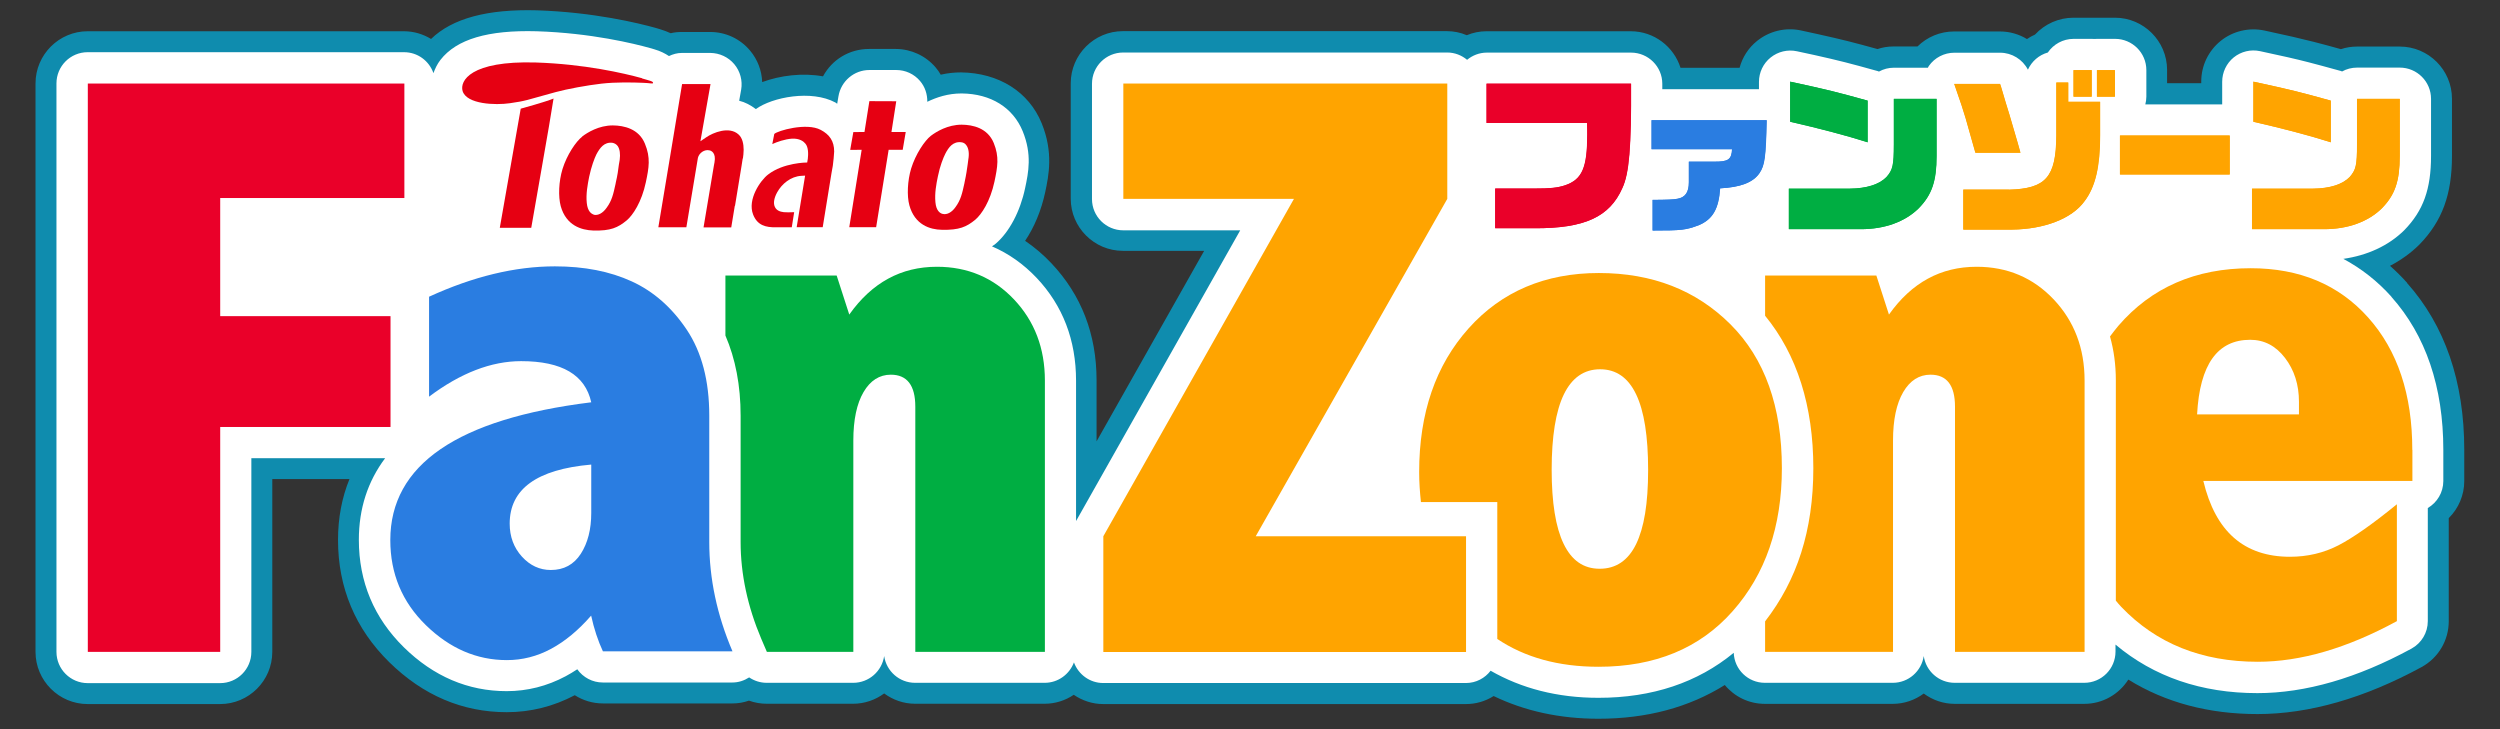 <?xml version="1.0" encoding="UTF-8"?>
<svg xmlns="http://www.w3.org/2000/svg" viewBox="0 0 240 70">
  <rect x="0" y="0" width="240" height="70" fill="#333333" stroke="none"/>
  <defs>
    <style>
      .cls-1 {
        fill: none;
      }

      .cls-1, .cls-2, .cls-3, .cls-4, .cls-5, .cls-6, .cls-7, .cls-8 {
        stroke-width: 0px;
      }

      .cls-2 {
        fill: #00b2e3;
        mix-blend-mode: multiply;
        opacity: .7;
      }

      .cls-9 {
        isolation: isolate;
      }

      .cls-3 {
        fill: #2a7de1;
      }

      .cls-4 {
        fill: #ffa400;
      }

      .cls-5 {
        fill: #fff;
      }

      .cls-6 {
        fill: #e60012;
      }

      .cls-7 {
        fill: #ea0029;
      }

      .cls-8 {
        fill: #00ae42;
      }
    </style>
  </defs>
  <g class="cls-9">
    <g id="_レイヤー_1" data-name="レイヤー 1">
      <g>
        <rect class="cls-1" width="240" height="70"/>
        <g>
          <path class="cls-2" d="m231.09,27.16h0c-.52-.58-1.07-1.13-1.65-1.64,1.04-.54,1.99-1.22,2.81-2.03,2.2-2.26,3.14-4.81,3.14-8.53v-5.48c0-2.76-2.25-5.01-5.01-5.01h-4.1c-.53,0-1.05.08-1.55.25-1.03-.29-1.82-.5-2.6-.7-1.26-.32-2.51-.61-4.75-1.09-1.48-.31-3.02.05-4.2,1-1.18.96-1.86,2.38-1.86,3.89v.17h-3.28v-1.28c0-2.76-2.25-5.01-5.01-5.01h-1.72c-.09,0-.17,0-.26,0-.08,0-.17,0-.26,0h-1.74c-1.41,0-2.75.6-3.69,1.62-.27.12-.53.26-.77.43-.77-.47-1.66-.73-2.61-.73h-4.39c-1.33,0-2.59.53-3.51,1.44h-2.29c-.53,0-1.05.08-1.55.25-2.27-.63-3.37-.91-5.67-1.42l-1.69-.37c-1.49-.31-3.01.06-4.19,1-.84.67-1.42,1.58-1.69,2.59h-5.67c-.64-2.03-2.54-3.51-4.78-3.51h-13.85c-.65,0-1.29.13-1.89.38-.6-.26-1.26-.39-1.91-.39h-31.1c-2.76,0-5.01,2.25-5.01,5.01v11.07c0,2.76,2.25,5.01,5.01,5.01h7.8l-10.33,18.29v-5.86c0-4.42-1.46-8.19-4.33-11.23-.78-.83-1.63-1.55-2.53-2.16.88-1.3,1.55-2.91,1.93-4.67.34-1.61.8-3.82-.34-6.62-1.23-3.01-4.1-4.83-7.74-4.88-.66,0-1.3.07-1.95.22-.14-.25-.31-.49-.5-.71-.95-1.11-2.34-1.75-3.8-1.76h-2.59c-1.9,0-3.56,1.04-4.41,2.63-1.93-.36-4.11-.09-5.84.55-.04-1.1-.44-2.16-1.16-3.02-.95-1.14-2.35-1.79-3.83-1.79h-2.74c-.35,0-.7.03-1.05.12-.33-.15-.67-.28-1.04-.39l-.4-.12c-1.61-.45-5.93-1.51-11.39-1.69-4.78-.13-8.13.77-10.18,2.75-.77-.47-1.66-.74-2.6-.74H8.42c-2.76,0-5.01,2.25-5.01,5.01v54.57c0,2.76,2.25,5.01,5.01,5.01h12.71c2.76,0,5.01-2.25,5.01-5.01v-16.59h7.41c-.73,1.79-1.1,3.74-1.1,5.84,0,4.59,1.66,8.54,4.93,11.75,3.24,3.18,7.03,4.79,11.27,4.79,2.29,0,4.48-.55,6.53-1.63.8.51,1.73.79,2.7.79h12.44c.54,0,1.07-.09,1.58-.27.55.2,1.12.3,1.71.3h8.3c1.1,0,2.13-.37,2.97-.99.84.62,1.87.99,2.97.99h12.44c1.01,0,1.98-.31,2.79-.86.82.56,1.8.89,2.83.89h34.82c.96,0,1.87-.27,2.66-.77,3,1.45,6.38,2.18,10.06,2.18,4.63,0,8.7-1.09,12.13-3.24.92,1.11,2.3,1.81,3.85,1.81h12.28c1.1,0,2.13-.37,2.97-.99.84.62,1.87.99,2.97.99h12.44c1.78,0,3.34-.93,4.23-2.33,3.55,2.2,7.71,3.31,12.4,3.31,4.95,0,10.25-1.52,15.75-4.51,1.61-.88,2.61-2.56,2.61-4.4v-9.9c.94-.93,1.49-2.21,1.49-3.56v-2.99c0-6.55-1.85-11.94-5.5-16.03Z"/>
          <path class="cls-5" d="m229.59,28.5c-1.36-1.52-2.91-2.73-4.63-3.65,2.3-.33,4.33-1.25,5.85-2.75,1.83-1.88,2.57-3.94,2.57-7.13v-5.48c0-1.66-1.35-3-3-3h-4.1c-.52,0-1.01.13-1.44.37-.09-.04-.18-.07-.28-.09-1.2-.33-2.07-.57-2.93-.79-1.24-.32-2.47-.6-4.67-1.07-.89-.19-1.81.03-2.52.6-.7.57-1.11,1.43-1.11,2.34v2.17h-7.38c.06-.24.1-.48.1-.74v-2.55c0-1.66-1.35-3-3-3h-1.72c-.09,0-.17,0-.26.01-.08,0-.17-.01-.26-.01h-1.74c-1.03,0-1.94.52-2.48,1.31-.85.24-1.55.85-1.91,1.65-.51-.99-1.54-1.63-2.67-1.63h-4.39c-.97,0-1.89.47-2.45,1.27-.04.05-.06.12-.09.17h-3.26c-.52,0-1.01.13-1.44.37-.09-.04-.18-.07-.28-.09-2.44-.68-3.51-.96-5.93-1.5-.5-.11-1.03-.23-1.67-.36-.89-.19-1.81.03-2.52.6-.71.57-1.12,1.43-1.12,2.34v.7h-9.28c0-.18,0-.33,0-.52h0c0-1.65-1.35-2.99-3-2.99h-13.85c-.72,0-1.38.27-1.89.69-.52-.43-1.18-.7-1.91-.7h-31.1c-1.66,0-3,1.34-3,3v11.07c0,1.66,1.35,3,3,3h11.23l-15.76,27.91v-13.48c0-3.89-1.27-7.2-3.78-9.86-1.27-1.34-2.71-2.35-4.29-3.03.12-.09.24-.16.36-.26,1.29-1.1,2.35-3.09,2.82-5.33.32-1.51.68-3.22-.23-5.46-.93-2.27-3.05-3.6-5.85-3.63h-.03c-1.28,0-2.37.36-3.28.8.01-.73-.22-1.44-.7-2-.57-.67-1.4-1.05-2.28-1.05h-2.58s0,0,0,0c-1.47,0-2.73,1.07-2.97,2.53l-.12.71c-.06-.04-.1-.08-.17-.12-2.31-1.24-6.05-.52-7.64.63-.5-.38-1.03-.66-1.6-.8l.19-1.06c.15-.87-.09-1.77-.66-2.45-.57-.68-1.41-1.07-2.3-1.08h-2.73s0,0,0,0c-.45,0-.86.12-1.24.3-.38-.25-.82-.48-1.41-.65l-.33-.1s-.03,0-.05-.01c-1.53-.43-5.66-1.45-10.91-1.62-4.68-.13-7.69.76-9.24,2.75-.31.4-.51.83-.67,1.27-.41-1.17-1.51-2.01-2.82-2.01H8.42c-1.66,0-3,1.34-3,3v54.57c0,1.66,1.35,3,3,3h12.71c1.66,0,3-1.34,3-3v-18.59h12.84c-1.66,2.22-2.52,4.82-2.52,7.84,0,4.03,1.46,7.5,4.32,10.31,2.85,2.8,6.17,4.21,9.87,4.21,1.98,0,3.88-.48,5.66-1.43.38-.2.75-.43,1.12-.67.56.79,1.47,1.27,2.45,1.27h12.44c.58,0,1.13-.18,1.61-.49.49.33,1.07.52,1.69.52h8.3c1.51,0,2.76-1.12,2.97-2.57.21,1.45,1.46,2.57,2.97,2.57h12.44c1.29,0,2.38-.82,2.81-1.96.42,1.15,1.52,1.98,2.81,1.98h34.82c.97,0,1.83-.47,2.37-1.18,2.95,1.69,6.4,2.6,10.35,2.6,5.18,0,9.53-1.47,12.99-4.32.06,1.6,1.37,2.88,2.99,2.88h12.28c1.51,0,2.76-1.12,2.97-2.57.21,1.45,1.46,2.57,2.97,2.57h12.44c1.66,0,3-1.34,3-3v-.67c3.68,3.09,8.25,4.66,13.62,4.66,4.61,0,9.59-1.44,14.79-4.27.97-.53,1.57-1.54,1.57-2.64v-10.86c.89-.52,1.49-1.49,1.49-2.59v-2.99c0-6.04-1.68-10.99-4.99-14.7Z"/>
          <g>
            <g>
              <path class="cls-6" d="m49.99,10.43s-1.91,10.83-2.01,11.44c.5,0,2.64-.01,3.02,0,.23-1.42,1.81-10.18,2.14-12.41-.76.32-3.14.97-3.14.97Z"/>
              <path class="cls-6" d="m55.9,13.11h0c-.61.47-1.48,1.76-1.9,3.12-.36,1.18-.42,2.63-.17,3.56.52,1.87,1.99,2.3,3.11,2.34,1.68.05,2.38-.28,3.22-.97.59-.49,1.44-1.76,1.84-3.66.3-1.42.47-2.36-.09-3.71-.58-1.42-1.99-1.74-3.08-1.75-1.35,0-2.43.68-2.95,1.07Zm1.1,7.49c-.22-.07-.59-.29-.67-1.12h0c-.09-.85.08-1.75.23-2.51.21-.99.5-1.75.69-2.14.34-.64.76-1.22,1.55-1.12.2.04.37.14.5.31.2.29.27.77.19,1.34l-.08.46c-.06.5-.13,1.01-.29,1.69,0,0-.03.16-.03.16-.21.96-.35,1.59-.85,2.27-.37.53-.84.78-1.26.67Z"/>
              <path class="cls-6" d="m89.36,13.04h0c-.6.47-1.47,1.77-1.89,3.14-.35,1.16-.42,2.62-.17,3.53.52,1.88,1.98,2.33,3.11,2.35,1.68.04,2.38-.28,3.22-.97.6-.51,1.43-1.75,1.84-3.66.3-1.43.47-2.37-.07-3.7-.59-1.44-2-1.75-3.08-1.76-1.34,0-2.43.67-2.96,1.07Zm1.11,7.49c-.22-.06-.6-.29-.67-1.12h0c-.08-.85.08-1.73.24-2.49.2-.99.51-1.76.7-2.14.33-.65.76-1.23,1.56-1.12.19.02.36.12.48.3.21.29.28.77.18,1.34l-.06.46c-.07.5-.14,1.01-.29,1.69l-.03.16c-.21.96-.35,1.59-.85,2.27-.36.52-.85.77-1.25.65Z"/>
              <path class="cls-6" d="m71.32,15.21c.03-.23.07-.52.07-.83,0-.55-.11-1.13-.49-1.47-.89-.82-2.45-.18-3.1.27-.41.27-.56.38-.56.38l.97-5.49h-2.73s-2.17,13.15-2.28,13.75c.49,0,2.33,0,2.69,0,.07-.44,1.11-6.67,1.11-6.67.12-.48.64-.82,1.08-.72.17.02.69.21.51,1.17,0,0-.02.09-.05.26h0l-1,5.97h2.66s.34-2.07.34-2.07h.02s.63-3.84.63-3.84l.11-.71h0Z"/>
              <polygon class="cls-6" points="86.95 12.67 85.58 12.67 86.04 9.72 83.46 9.71 82.99 12.67 81.92 12.68 81.62 14.39 82.72 14.38 81.53 21.81 84.11 21.81 85.31 14.38 86.66 14.38 86.95 12.67"/>
              <path class="cls-6" d="m61.64,7.51c-1.77-.49-5.55-1.36-10.19-1.51-6.31-.19-7.32,1.78-7.04,2.74.39,1.28,3.17,1.37,4.53,1.17,1.61-.23,1.48-.27,4.41-1.07,1.1-.3,3-.65,4.39-.81,1.41-.16,3.02-.12,4-.08.68.02.92.12.95.02.04-.16-.3-.22-1.05-.44Z"/>
              <path class="cls-6" d="m78.79,12.47c-1.36-.73-4.15.08-4.46.39-.04.24-.07.4-.19.97.47-.21,1.19-.47,1.9-.52.72-.03,1.1.26,1.27.47.31.35.29,1.04.24,1.46l-.06.36c-.06,0-2.28.01-3.76,1.16-.73.56-2,2.39-1.43,3.84.41,1.04,1.21,1.24,2.22,1.22.37,0,1,0,1.49,0l.23-1.45c-.38.02-.79.02-.99,0-.39-.04-.71-.18-.86-.5-.18-.37-.07-.88.22-1.41.44-.8,1.3-1.53,2.33-1.58l.35-.02-.32,1.96-.49,2.99s.02,0,.03,0h2.47s.84-5.17.84-5.17l.13-.73c.05-.31.12-1.1.13-1.36,0-1-.44-1.63-1.29-2.08Z"/>
            </g>
            <g>
              <path class="cls-8" d="m97.34,28.74c-1.97-2.08-4.44-3.13-7.39-3.13-1.73,0-3.29.38-4.68,1.14-1.4.76-2.65,1.91-3.74,3.45l-1.21-3.75h-10.68v5.76c.96,2.22,1.46,4.79,1.46,7.7v12.13c0,3.07.67,6.19,1.98,9.28l.54,1.26h8.3v-20.28c0-2,.33-3.55.98-4.66.65-1.11,1.53-1.67,2.62-1.67,1.56,0,2.35,1.02,2.35,3.07v23.54h12.44v-26.04c0-3.11-.99-5.7-2.96-7.79Z"/>
              <path class="cls-3" d="m41.18,28.49c4.25-1.95,8.28-2.92,12.09-2.92,2.82,0,5.28.48,7.37,1.44,2.1.96,3.87,2.52,5.3,4.66,1.43,2.15,2.15,4.89,2.15,8.23v12.13c0,3.51.74,7.01,2.23,10.5h-12.44c-.47-1.01-.85-2.15-1.13-3.43-1.23,1.41-2.51,2.47-3.85,3.19-1.34.72-2.76,1.08-4.24,1.08-2.89,0-5.48-1.12-7.77-3.35s-3.42-4.96-3.42-8.17c0-7.23,6.43-11.64,19.29-13.23-.29-1.31-.99-2.3-2.11-2.96-1.12-.66-2.66-.99-4.62-.99-2.87,0-5.82,1.14-8.84,3.41v-9.59Zm15.57,16.11c-5.22.46-7.82,2.35-7.82,5.67,0,1.24.39,2.3,1.17,3.16s1.71,1.29,2.78,1.29c1.25,0,2.21-.52,2.88-1.56.67-1.04,1-2.35,1-3.92v-4.64Z"/>
              <g>
                <path class="cls-4" d="m231.58,43.19c0-5.31-1.41-9.54-4.23-12.7-2.82-3.16-6.58-4.74-11.28-4.74-5.3,0-9.54,1.85-12.71,5.53-.28.33-.54.68-.8,1.02.37,1.32.56,2.72.56,4.21v21.15c.17.2.33.41.52.6,3.35,3.51,7.72,5.27,13.1,5.27,4.13,0,8.58-1.3,13.36-3.9v-11.22c-2.33,1.9-4.2,3.21-5.61,3.94-1.41.73-2.97,1.1-4.66,1.1-2.19,0-3.99-.61-5.37-1.82-1.38-1.21-2.36-3.03-2.94-5.46h20.07v-2.99Zm-10.88-3.41h-9.78c.13-2.4.62-4.19,1.47-5.38.85-1.19,2.06-1.78,3.63-1.78,1.34,0,2.45.58,3.34,1.74.89,1.16,1.34,2.57,1.34,4.21v1.21Z"/>
                <path class="cls-4" d="m197.15,28.74c-1.97-2.08-4.44-3.13-7.39-3.13-1.73,0-3.29.38-4.68,1.14-1.4.76-2.65,1.91-3.74,3.45l-1.21-3.75h-10.68v3.86c3.06,3.74,4.63,8.65,4.63,14.64s-1.57,10.75-4.63,14.7v2.93h12.28v-20.28c0-2,.33-3.55.98-4.66.65-1.11,1.53-1.67,2.62-1.67,1.56,0,2.35,1.02,2.35,3.07v23.54h12.44v-26.04c0-3.11-.99-5.7-2.96-7.79Z"/>
                <path class="cls-4" d="m166.13,31.14c-3.29-3.28-7.5-4.93-12.64-4.93s-9.33,1.77-12.5,5.31c-3.17,3.54-4.75,8.14-4.75,13.8,0,1,.07,1.95.17,2.88h7.33v13.14c2.64,1.77,5.87,2.67,9.72,2.67,5.42,0,9.72-1.77,12.87-5.33,3.15-3.55,4.73-8.13,4.73-13.74,0-5.91-1.64-10.51-4.93-13.8Zm-9.06,21.09c-.77,1.58-1.94,2.37-3.5,2.37s-2.69-.8-3.46-2.39c-.77-1.59-1.15-3.97-1.15-7.13s.39-5.62,1.17-7.22c.78-1.6,1.94-2.41,3.48-2.41s2.69.8,3.46,2.41c.77,1.61,1.15,4.02,1.15,7.26s-.39,5.53-1.15,7.11Z"/>
                <path class="cls-4" d="m107.84,8.02h31.1v11.07l-18.39,32.39h20.19v11.11h-34.82v-11.11l18.3-32.39h-16.38v-11.07Z"/>
              </g>
              <path class="cls-7" d="m8.42,8.02h30.4v10.99h-17.68v11.34h16.35v10.64h-16.35v21.59h-12.71V8.02Z"/>
            </g>
            <g>
              <path class="cls-7" d="m142.72,8.03h13.85c.03,6.12-.18,8.62-.84,10.03-1.22,2.76-3.62,3.87-8.41,3.85h-3.79v-3.81h3.72c1.59,0,2.25-.07,2.99-.31,1.64-.56,2.13-1.69,2.13-4.88,0-.2,0-.63-.02-1.11h-9.65v-3.77Z"/>
              <path class="cls-3" d="m158.64,19.19c1.45-.01,1.98-.03,2.4-.11.75-.14,1.08-.63,1.08-1.58v-1.98h2.43c1.35.01,1.67-.2,1.72-1.2h-7.73v-2.78h11.05c-.08,3.54-.18,4.33-.7,5.09-.62.9-1.84,1.35-3.77,1.45-.13,1.95-.7,2.97-2.05,3.54-1.25.46-1.59.51-4.43.51v-2.94Z"/>
              <path class="cls-8" d="m171.72,18.11h5.86c1.62-.02,2.81-.4,3.51-1.11.61-.69.71-1.14.71-3.14v-4.37h4.1v5.48c0,2.43-.46,3.74-1.72,5.03-1.31,1.29-3.26,2-5.54,2h-6.92v-3.89Zm7.56-4.45c-1.85-.6-4.73-1.36-7.43-1.97v-3.85c3.62.78,4.5,1.01,7.43,1.82v4Z"/>
              <path class="cls-4" d="m191.99,8.05c.08.25.1.26.2.63.23.78.46,1.57.71,2.35l.79,2.7c.1.35.18.63.26.93h-4.32l-.23-.81c-.25-.91-.51-1.82-.71-2.51-.23-.79-.45-1.44-1.09-3.28h4.38Zm.86,10.16c3.54-.1,4.52-1.19,4.55-5.18v-5.11h1.14v1.85h3.06v3.21c0,3.03-.46,4.98-1.51,6.35-1.19,1.65-3.84,2.68-6.95,2.71h-4.67v-3.84h4.37Zm7.94-11.48v2.55h-1.74v-2.55h1.74Zm2.23,0v2.55h-1.72v-2.55h1.72Z"/>
              <path class="cls-4" d="m203.51,13.01h10.53v3.74h-10.53v-3.74Z"/>
              <path class="cls-4" d="m216.19,18.11h5.86c1.62-.02,2.81-.4,3.51-1.11.61-.69.71-1.14.71-3.14v-4.37h4.1v5.48c0,2.43-.46,3.74-1.72,5.03-1.31,1.29-3.26,2-5.54,2h-6.92v-3.89Zm7.56-4.45c-1.85-.6-4.73-1.36-7.43-1.97v-3.85c3.62.78,4.5,1.01,7.43,1.82v4Z"/>
            </g>
            <g>
              <path class="cls-7" d="m142.74,8.03h13.85c.03,6.12-.18,8.62-.84,10.03-1.22,2.76-3.62,3.87-8.41,3.85h-3.79v-3.81h3.72c1.59,0,2.25-.07,2.99-.31,1.64-.56,2.13-1.69,2.13-4.88,0-.2,0-.63-.02-1.11h-9.65v-3.77Z"/>
              <path class="cls-3" d="m158.66,19.19c1.45-.01,1.98-.03,2.4-.11.75-.14,1.08-.63,1.08-1.58v-1.98h2.43c1.35.01,1.67-.2,1.72-1.2h-7.73v-2.78h11.05c-.08,3.54-.18,4.33-.7,5.09-.62.9-1.84,1.35-3.77,1.45-.13,1.95-.7,2.97-2.05,3.54-1.25.46-1.59.51-4.43.51v-2.94Z"/>
              <path class="cls-8" d="m171.74,18.11h5.86c1.62-.02,2.81-.4,3.51-1.11.61-.69.71-1.14.71-3.14v-4.37h4.1v5.48c0,2.43-.46,3.74-1.72,5.03-1.31,1.29-3.26,2-5.54,2h-6.92v-3.89Zm7.56-4.45c-1.85-.6-4.73-1.36-7.43-1.97v-3.85c3.62.78,4.5,1.01,7.43,1.82v4Z"/>
              <path class="cls-4" d="m192.01,8.05c.08.25.1.26.2.63.23.78.46,1.57.71,2.35l.79,2.7c.1.35.18.63.26.93h-4.32l-.23-.81c-.25-.91-.51-1.82-.71-2.51-.23-.79-.45-1.44-1.09-3.28h4.38Zm.86,10.16c3.54-.1,4.52-1.19,4.55-5.18v-5.11h1.14v1.85h3.06v3.21c0,3.03-.46,4.98-1.51,6.35-1.19,1.65-3.84,2.68-6.95,2.71h-4.67v-3.84h4.37Zm7.94-11.48v2.55h-1.74v-2.55h1.74Zm2.23,0v2.55h-1.72v-2.55h1.72Z"/>
              <path class="cls-4" d="m203.53,13.01h10.53v3.74h-10.53v-3.74Z"/>
              <path class="cls-4" d="m216.2,18.11h5.86c1.62-.02,2.81-.4,3.51-1.11.61-.69.71-1.14.71-3.14v-4.37h4.1v5.48c0,2.43-.46,3.74-1.72,5.03-1.31,1.29-3.26,2-5.54,2h-6.92v-3.89Zm7.56-4.45c-1.85-.6-4.73-1.36-7.43-1.97v-3.85c3.62.78,4.5,1.01,7.43,1.82v4Z"/>
            </g>
          </g>
        </g>
      </g>
    </g>
  </g>
</svg>
